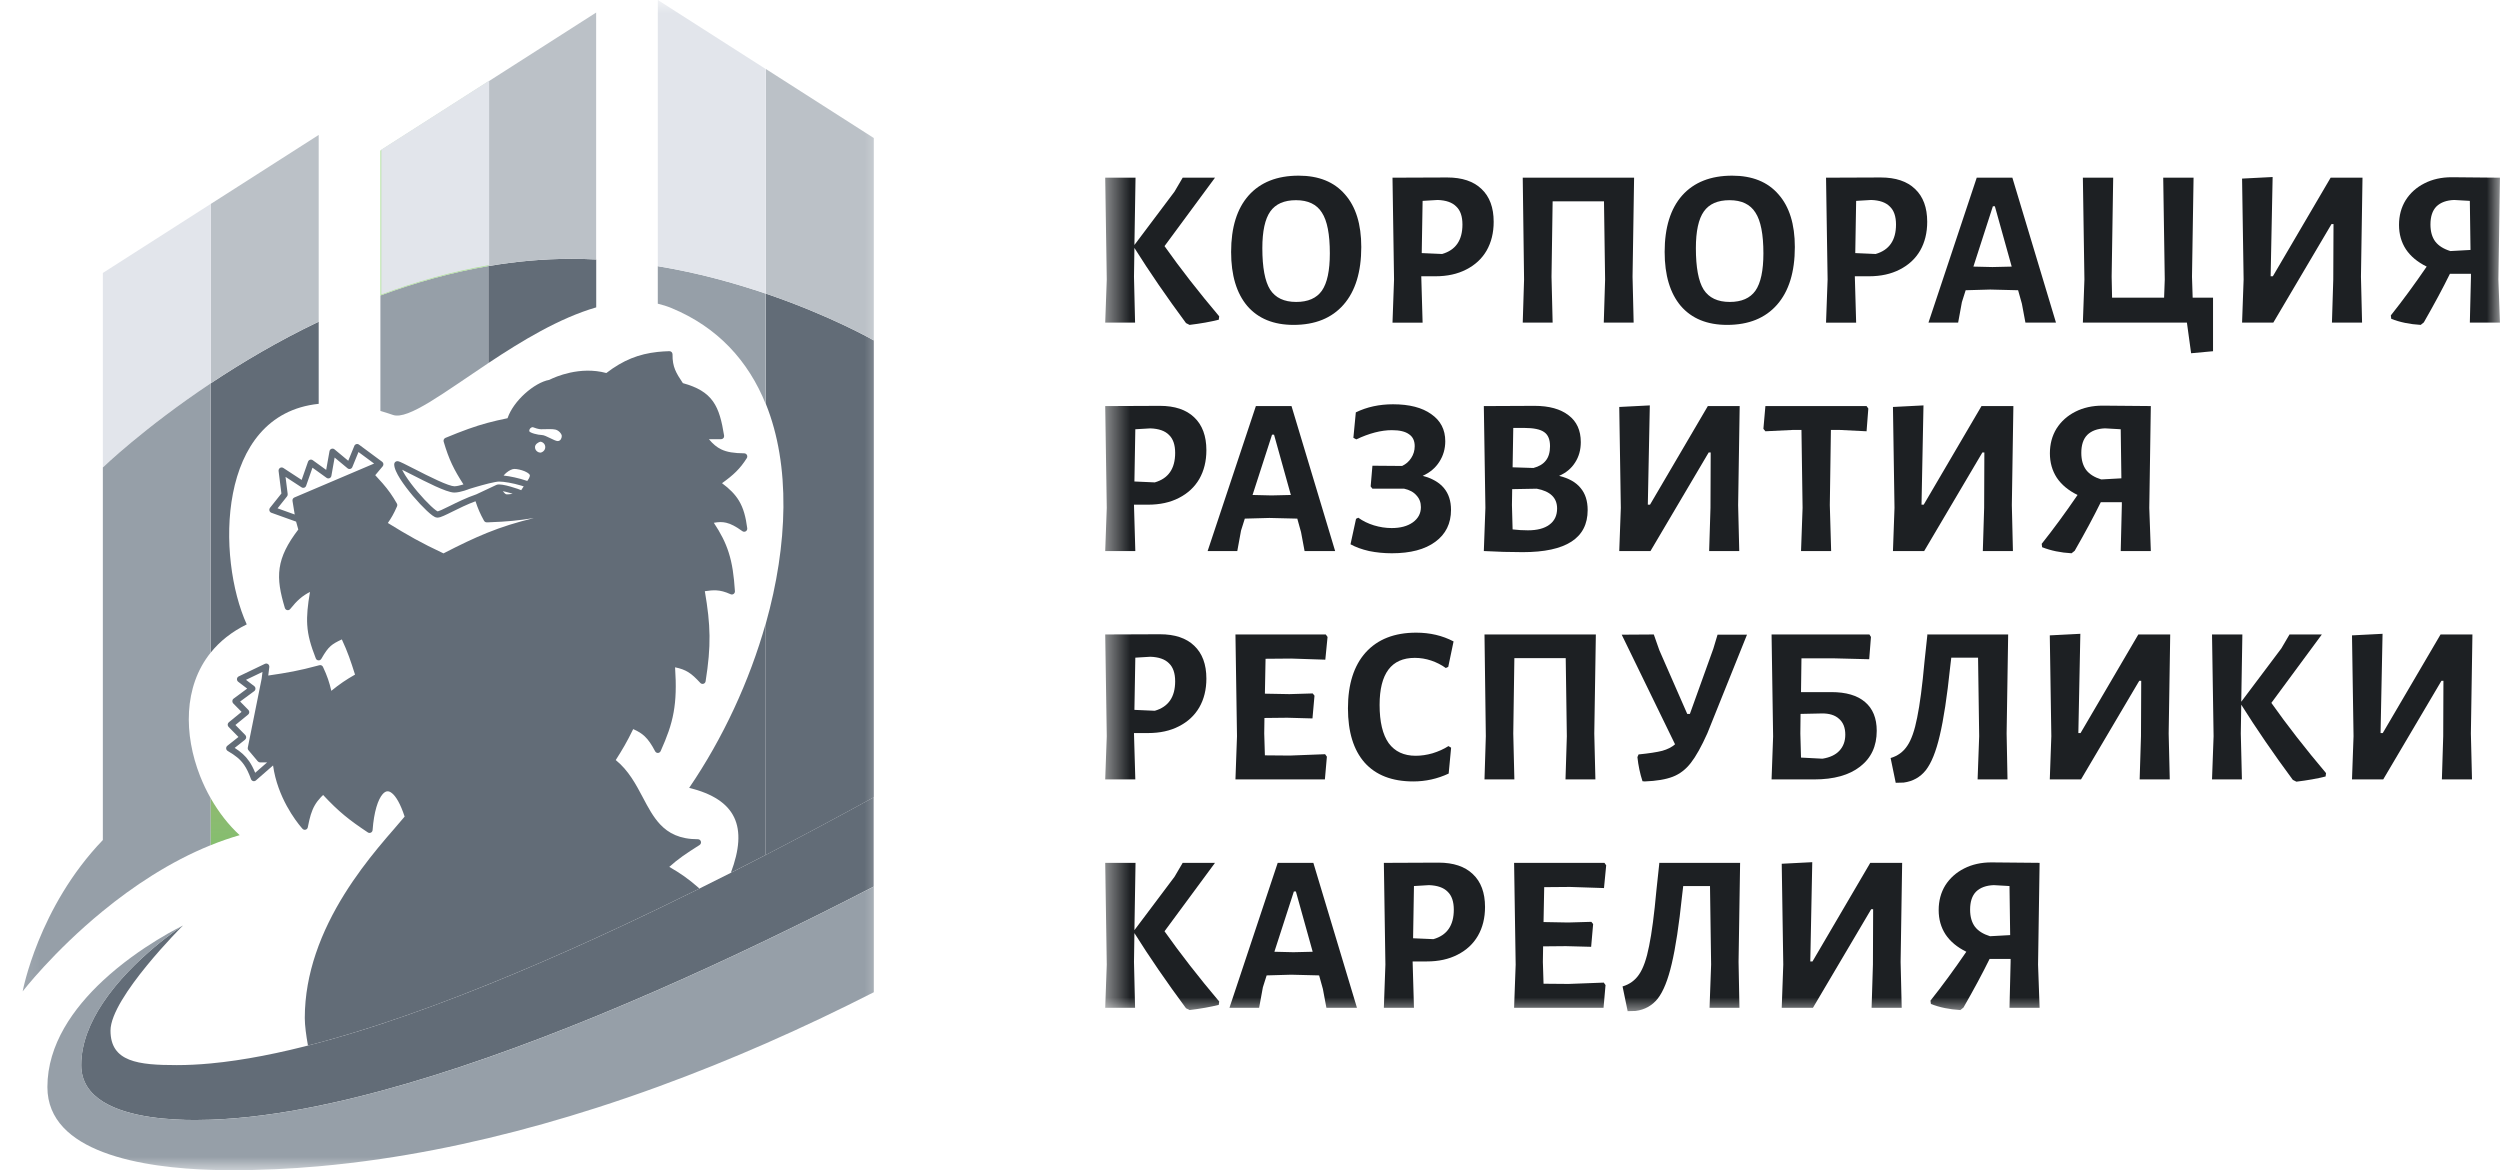 <?xml version="1.0" encoding="UTF-8"?> <svg xmlns="http://www.w3.org/2000/svg" width="94" height="44" viewBox="0 0 94 44" fill="none"><g clip-path="url(#clip0_578_1271)"><mask id="mask0_578_1271" style="mask-type:luminance" maskUnits="userSpaceOnUse" x="0" y="0" width="34" height="44"><path d="M33.5 0H0.145V44H33.5V0Z" fill="white"></path></mask><g mask="url(#mask0_578_1271)"><path d="M27.48 32.818C27.921 32.594 28.359 32.369 28.792 32.145V23.438C28.183 25.606 27.183 27.76 25.913 29.623C27.686 30.061 28.13 31.087 27.48 32.818Z" fill="#626C77"></path><path d="M28.797 32.145C30.214 31.411 31.578 30.68 32.855 29.979V12.799C32.855 12.799 31.246 11.874 28.797 11.04V15.19C29.728 17.5 29.626 20.482 28.797 23.437V32.145Z" fill="#626C77"></path><path d="M25.244 11.582C26.995 12.303 28.143 13.584 28.791 15.191V11.04C27.606 10.636 26.224 10.254 24.733 10.008V11.419C24.906 11.46 25.077 11.513 25.244 11.582Z" fill="#969FA8"></path><path d="M32.855 5.19L28.797 2.595V11.04C31.246 11.874 32.855 12.799 32.855 12.799V5.19Z" fill="#BBC1C7"></path><path d="M28.791 2.595L24.733 0V10.008C26.224 10.254 27.606 10.636 28.791 11.04V2.595Z" fill="#E2E5EB"></path><path d="M18.36 10.005V13.653C19.609 12.823 21.03 11.959 22.418 11.557V9.756C22.111 9.74 21.802 9.732 21.49 9.732C20.426 9.732 19.38 9.83 18.36 10.005Z" fill="#626C77"></path><path d="M14.303 11.11V15.451C14.457 15.496 14.615 15.546 14.777 15.602C15.343 15.798 16.699 14.757 18.361 13.653V10.004C16.948 10.246 15.587 10.634 14.303 11.11Z" fill="#969FA8"></path><path d="M22.415 0.472L18.357 3.067V10.005C19.377 9.83 20.423 9.732 21.487 9.732C21.799 9.732 22.108 9.74 22.415 9.755V0.472Z" fill="#BBC1C7"></path><path d="M18.361 3.067L14.303 5.662V11.11C15.587 10.634 16.948 10.246 18.361 10.005V3.067Z" fill="#AEDF98"></path><path d="M18.392 3.032L14.335 5.627V11.075C15.619 10.599 16.98 10.211 18.392 9.969V3.032Z" fill="#E2E5EB"></path><path d="M7.925 24.535C8.26 24.119 8.705 23.758 9.277 23.477C8.15 20.999 8.121 15.585 11.983 15.184V12.095C10.458 12.823 9.087 13.638 7.925 14.412V24.535Z" fill="#626C77"></path><path d="M11.983 5.073L7.925 7.668V14.412C9.087 13.638 10.458 12.824 11.983 12.095V5.073Z" fill="#BBC1C7"></path><path d="M7.925 7.667L3.867 10.263V17.576C3.867 17.576 5.404 16.09 7.925 14.412V7.667Z" fill="#E2E5EB"></path><path d="M7.924 31.778C6.375 32.404 4.991 33.336 3.867 34.256C2.001 35.783 0.852 37.276 0.852 37.276C0.852 37.276 1.436 34.115 3.867 31.585V17.577C3.867 17.577 5.404 16.091 7.924 14.412V24.535C6.89 25.82 6.913 27.625 7.522 29.176C7.636 29.467 7.772 29.75 7.924 30.018V31.778Z" fill="#969FA8"></path><path d="M7.925 30.018V31.778C8.279 31.635 8.641 31.509 9.011 31.402C8.597 31.022 8.227 30.547 7.925 30.018Z" fill="url(#paint0_linear_578_1271)"></path><path d="M4.155 38.751C4.155 39.93 5.198 40.048 6.647 40.048C7.054 40.048 7.48 40.027 7.923 39.985C9.157 39.869 10.524 39.599 11.981 39.208C12.732 39.006 13.507 38.773 14.3 38.512C15.612 38.08 16.974 37.574 18.358 37.016C19.698 36.474 21.059 35.884 22.416 35.264C23.191 34.91 23.966 34.545 24.734 34.175C25.661 33.729 26.579 33.275 27.48 32.818C27.922 32.594 28.36 32.369 28.792 32.145C30.209 31.411 31.573 30.68 32.85 29.979V33.335C31.575 33.994 30.212 34.677 28.792 35.358C27.479 35.989 26.118 36.618 24.734 37.224C23.967 37.56 23.192 37.889 22.416 38.208C21.063 38.762 19.703 39.285 18.358 39.756C16.981 40.239 15.62 40.668 14.3 41.024C13.511 41.236 12.736 41.422 11.981 41.578C10.546 41.873 9.181 42.058 7.923 42.102C7.727 42.109 7.534 42.113 7.343 42.113C6.453 42.113 4.839 42.034 3.865 41.42C3.38 41.114 3.053 40.676 3.053 40.048C3.053 39.225 3.39 38.428 3.865 37.714C4.988 36.024 6.879 34.799 6.879 34.799C6.879 34.799 4.155 37.512 4.155 38.751Z" fill="#626C77"></path><path d="M18.362 42.794C19.743 42.465 21.099 42.081 22.42 41.657C23.206 41.405 23.98 41.139 24.739 40.862C26.147 40.348 27.505 39.798 28.797 39.232C30.237 38.6 31.596 37.95 32.855 37.308V33.335C31.579 33.994 30.216 34.677 28.797 35.358C27.483 35.989 26.122 36.618 24.739 37.224C23.971 37.56 23.197 37.889 22.42 38.208C21.067 38.762 19.707 39.285 18.362 39.757C16.985 40.239 15.624 40.668 14.304 41.024C13.515 41.236 12.74 41.422 11.985 41.578C10.55 41.873 9.185 42.058 7.927 42.102C7.731 42.109 7.538 42.113 7.347 42.113C6.457 42.113 4.843 42.034 3.869 41.42C3.384 41.114 3.057 40.676 3.057 40.048C3.057 39.225 3.395 38.428 3.869 37.714C4.992 36.024 6.884 34.799 6.884 34.799C6.884 34.799 5.279 35.56 3.869 36.873C2.766 37.901 1.782 39.268 1.782 40.874C1.782 42.115 2.685 42.865 3.869 43.317C5.155 43.809 6.773 43.95 7.927 43.987C8.236 43.998 8.512 44 8.739 44C9.823 44 10.906 43.949 11.985 43.853C12.761 43.784 13.535 43.692 14.304 43.579C15.673 43.378 17.029 43.112 18.362 42.794Z" fill="#969FA8"></path><path fill-rule="evenodd" clip-rule="evenodd" d="M11.982 39.207C12.733 39.005 13.508 38.772 14.3 38.511C15.613 38.08 16.975 37.574 18.358 37.015C19.699 36.474 21.06 35.883 22.416 35.264C23.192 34.909 23.967 34.545 24.735 34.175C25.222 33.941 25.706 33.704 26.187 33.466L26.291 33.414C26.284 33.4 26.275 33.387 26.263 33.376C25.877 33.039 25.588 32.839 25.165 32.594C25.5 32.295 25.784 32.099 26.303 31.773C26.347 31.745 26.368 31.691 26.354 31.64C26.34 31.59 26.294 31.555 26.242 31.555C25.551 31.555 25.131 31.326 24.819 30.994C24.56 30.717 24.372 30.365 24.172 29.986L24.167 29.976C23.91 29.491 23.632 28.966 23.152 28.578C23.407 28.178 23.573 27.897 23.808 27.414C23.991 27.494 24.126 27.577 24.242 27.687C24.379 27.816 24.496 27.988 24.633 28.248C24.654 28.288 24.695 28.312 24.739 28.311C24.783 28.309 24.822 28.282 24.841 28.241C25.075 27.717 25.24 27.281 25.329 26.779C25.413 26.311 25.43 25.79 25.383 25.091C25.593 25.133 25.742 25.191 25.87 25.268C26.027 25.363 26.159 25.492 26.332 25.678C26.362 25.711 26.408 25.723 26.45 25.71C26.493 25.697 26.524 25.661 26.531 25.616C26.743 24.278 26.721 23.511 26.502 22.229C26.672 22.204 26.807 22.19 26.939 22.198C27.097 22.207 27.257 22.247 27.471 22.343C27.508 22.36 27.551 22.356 27.584 22.332C27.617 22.308 27.636 22.269 27.633 22.228C27.595 21.643 27.533 21.195 27.399 20.776C27.28 20.401 27.104 20.054 26.84 19.657C27.02 19.622 27.166 19.622 27.305 19.655C27.486 19.697 27.669 19.797 27.915 19.973C27.953 20 28.002 20.001 28.042 19.977C28.081 19.953 28.103 19.907 28.096 19.86C28.04 19.435 27.955 19.111 27.786 18.829C27.639 18.585 27.434 18.38 27.148 18.168C27.578 17.859 27.824 17.63 28.079 17.227C28.102 17.191 28.104 17.145 28.084 17.107C28.064 17.069 28.025 17.046 27.983 17.045C27.596 17.041 27.334 17 27.118 16.896C26.954 16.818 26.809 16.698 26.655 16.514H27.112C27.146 16.514 27.178 16.499 27.2 16.473C27.223 16.446 27.232 16.411 27.226 16.377C27.138 15.837 27.038 15.414 26.806 15.089C26.575 14.766 26.225 14.557 25.676 14.406C25.543 14.208 25.448 14.058 25.384 13.901C25.318 13.739 25.284 13.566 25.287 13.323C25.287 13.291 25.274 13.26 25.252 13.237C25.229 13.215 25.199 13.203 25.167 13.204C25.014 13.208 24.866 13.218 24.723 13.233C24.023 13.31 23.439 13.534 22.798 14.026C22.674 13.992 22.55 13.969 22.43 13.955C21.944 13.898 21.496 13.983 21.171 14.08C21.009 14.129 20.876 14.181 20.783 14.222C20.737 14.242 20.7 14.259 20.675 14.272C20.666 14.276 20.659 14.28 20.653 14.283C20.369 14.333 20.027 14.536 19.735 14.801C19.454 15.056 19.2 15.384 19.083 15.725C18.807 15.782 18.565 15.837 18.328 15.901C17.856 16.029 17.407 16.191 16.749 16.464C16.694 16.487 16.665 16.549 16.682 16.607C16.882 17.285 17.068 17.658 17.426 18.213C17.414 18.217 17.401 18.221 17.388 18.225C17.285 18.256 17.168 18.284 17.083 18.284C17.04 18.284 16.961 18.266 16.846 18.225C16.735 18.186 16.603 18.131 16.46 18.065C16.173 17.935 15.85 17.77 15.577 17.63L15.576 17.63C15.425 17.552 15.288 17.482 15.184 17.432C15.132 17.407 15.086 17.385 15.05 17.37C15.031 17.363 15.014 17.356 14.998 17.351C14.986 17.347 14.963 17.34 14.938 17.34C14.874 17.34 14.822 17.393 14.822 17.458C14.822 17.539 14.85 17.629 14.889 17.716C14.928 17.806 14.983 17.905 15.047 18.007C15.177 18.211 15.349 18.437 15.527 18.648C15.705 18.858 15.89 19.055 16.045 19.201C16.122 19.273 16.194 19.335 16.254 19.379C16.285 19.401 16.314 19.42 16.343 19.435C16.367 19.447 16.404 19.463 16.445 19.463C16.484 19.463 16.524 19.453 16.561 19.442C16.599 19.43 16.641 19.413 16.686 19.393C16.776 19.354 16.886 19.299 17.007 19.239L17.009 19.238C17.257 19.115 17.56 18.965 17.879 18.847C17.975 19.136 18.051 19.312 18.199 19.58C18.221 19.619 18.261 19.642 18.304 19.64L18.362 19.639C19.085 19.614 19.479 19.572 20.056 19.481L20.056 19.484C19.407 19.644 18.884 19.805 18.315 20.035C17.834 20.23 17.322 20.473 16.675 20.807C15.828 20.409 15.35 20.137 14.583 19.664C14.715 19.473 14.804 19.323 14.928 19.04C14.943 19.005 14.941 18.965 14.923 18.933C14.757 18.64 14.606 18.427 14.387 18.174C14.305 18.079 14.214 17.979 14.109 17.867L14.388 17.535C14.409 17.51 14.419 17.477 14.416 17.444C14.412 17.412 14.395 17.382 14.369 17.363L13.497 16.717C13.468 16.696 13.431 16.689 13.397 16.699C13.363 16.709 13.335 16.734 13.322 16.767L13.094 17.325L12.577 16.895C12.545 16.868 12.502 16.861 12.463 16.875C12.425 16.89 12.396 16.924 12.389 16.965L12.264 17.668L11.759 17.303C11.729 17.282 11.691 17.275 11.657 17.287C11.622 17.298 11.595 17.325 11.582 17.359L11.342 18.045L10.653 17.595C10.615 17.57 10.566 17.57 10.528 17.594C10.49 17.619 10.47 17.663 10.475 17.709L10.581 18.555L10.152 19.094C10.129 19.124 10.121 19.164 10.131 19.201C10.141 19.238 10.168 19.267 10.204 19.28L11.133 19.613L11.216 19.91C10.799 20.456 10.581 20.901 10.515 21.358C10.447 21.825 10.54 22.289 10.711 22.86C10.724 22.901 10.758 22.933 10.8 22.941C10.842 22.949 10.885 22.933 10.912 22.899C11.167 22.579 11.373 22.399 11.655 22.257C11.569 22.765 11.53 23.142 11.552 23.494C11.577 23.899 11.682 24.264 11.874 24.756C11.89 24.798 11.928 24.827 11.973 24.83C12.017 24.834 12.059 24.811 12.082 24.772C12.227 24.52 12.322 24.387 12.437 24.287C12.537 24.2 12.658 24.133 12.853 24.042C13.077 24.523 13.182 24.84 13.349 25.365C13.011 25.558 12.777 25.715 12.458 25.975C12.382 25.651 12.307 25.423 12.144 25.075C12.12 25.024 12.064 24.997 12.01 25.012L11.985 25.018L11.952 25.027C11.248 25.217 10.806 25.296 10.086 25.4L10.126 25.081C10.131 25.039 10.113 24.996 10.079 24.971C10.044 24.946 9.999 24.942 9.961 24.96L8.976 25.432C8.939 25.449 8.914 25.485 8.91 25.526C8.906 25.568 8.923 25.608 8.955 25.633L9.294 25.891L8.783 26.269C8.755 26.289 8.738 26.321 8.736 26.355C8.733 26.389 8.745 26.423 8.769 26.448L9.083 26.767L8.605 27.157C8.579 27.178 8.563 27.209 8.561 27.242C8.56 27.276 8.572 27.309 8.595 27.332L8.966 27.71L8.548 28.041C8.518 28.065 8.501 28.103 8.504 28.142C8.506 28.181 8.528 28.216 8.562 28.236C8.853 28.406 9.034 28.55 9.179 28.76C9.273 28.896 9.354 29.065 9.438 29.295C9.451 29.331 9.481 29.359 9.518 29.369C9.554 29.378 9.593 29.369 9.622 29.344L10.267 28.781C10.433 29.98 11.127 30.872 11.322 31.102C11.338 31.122 11.351 31.137 11.361 31.147C11.365 31.152 11.369 31.156 11.371 31.159L11.374 31.162L11.375 31.163C11.405 31.196 11.45 31.208 11.492 31.196C11.534 31.184 11.565 31.149 11.574 31.105C11.577 31.086 11.581 31.067 11.585 31.048C11.617 30.888 11.649 30.751 11.686 30.63C11.767 30.371 11.874 30.178 12.065 29.975C12.091 29.948 12.119 29.92 12.149 29.891C12.738 30.523 13.13 30.833 13.831 31.299C13.866 31.322 13.909 31.325 13.946 31.306C13.983 31.288 14.007 31.251 14.01 31.209C14.035 30.868 14.085 30.579 14.152 30.35C14.219 30.12 14.302 29.957 14.387 29.86C14.45 29.788 14.508 29.759 14.558 29.753C14.606 29.748 14.666 29.764 14.74 29.825C14.889 29.946 15.057 30.223 15.214 30.704C15.121 30.818 14.999 30.959 14.853 31.127L14.853 31.128C14.668 31.34 14.448 31.593 14.211 31.882C13.417 32.85 12.421 34.225 11.872 35.862C11.619 36.616 11.46 37.426 11.46 38.278C11.46 38.56 11.514 38.948 11.578 39.305C11.579 39.307 11.579 39.31 11.58 39.313L11.692 39.283C11.788 39.258 11.885 39.233 11.982 39.207ZM9.869 25.265L9.838 25.519L9.317 28.11C9.31 28.146 9.32 28.183 9.343 28.21L9.691 28.623C9.713 28.649 9.745 28.665 9.779 28.665H10.045L9.595 29.057C9.526 28.888 9.453 28.747 9.369 28.625C9.225 28.416 9.053 28.267 8.824 28.121L9.212 27.814C9.238 27.793 9.255 27.762 9.257 27.728C9.259 27.694 9.246 27.661 9.223 27.637L8.851 27.259L9.329 26.869C9.355 26.848 9.371 26.817 9.373 26.784C9.375 26.75 9.362 26.717 9.339 26.694L9.029 26.378L9.557 25.988C9.587 25.966 9.604 25.931 9.605 25.893C9.605 25.856 9.588 25.82 9.558 25.798L9.249 25.562L9.869 25.265ZM10.998 18.834L11.081 19.345L10.436 19.113L10.792 18.665C10.812 18.64 10.821 18.608 10.817 18.576L10.736 17.93L11.339 18.324C11.369 18.343 11.406 18.348 11.439 18.337C11.473 18.325 11.499 18.298 11.511 18.264L11.749 17.585L12.279 17.967C12.312 17.991 12.353 17.995 12.39 17.98C12.427 17.965 12.453 17.932 12.46 17.892L12.582 17.204L13.068 17.608C13.096 17.632 13.134 17.64 13.169 17.631C13.205 17.622 13.234 17.597 13.248 17.562L13.479 16.996L14.066 17.43L11.067 18.706C11.018 18.727 10.989 18.78 10.998 18.834ZM19.886 17.991C19.911 17.945 19.924 17.905 19.924 17.871C19.924 17.865 19.92 17.845 19.885 17.813C19.851 17.782 19.798 17.75 19.731 17.721C19.597 17.664 19.436 17.632 19.338 17.632C19.262 17.632 19.145 17.686 19.038 17.776C18.998 17.81 18.963 17.846 18.936 17.881C19.181 17.906 19.51 17.977 19.796 18.074C19.805 18.078 19.815 18.081 19.825 18.084C19.846 18.056 19.866 18.027 19.883 17.997L19.886 17.991ZM19.135 18.585C19.073 18.59 19.039 18.587 19.029 18.584C19.021 18.581 19.002 18.571 18.974 18.545C18.951 18.524 18.927 18.497 18.904 18.468C18.974 18.481 19.056 18.501 19.14 18.525C19.177 18.535 19.214 18.547 19.25 18.558C19.259 18.561 19.268 18.563 19.276 18.566C19.262 18.569 19.247 18.571 19.233 18.573C19.198 18.578 19.165 18.582 19.135 18.585ZM18.657 18.236C18.698 18.216 18.745 18.214 18.778 18.215C18.816 18.216 18.859 18.221 18.904 18.228C18.993 18.243 19.099 18.268 19.202 18.298C19.29 18.322 19.377 18.35 19.454 18.377L19.467 18.381L19.48 18.386C19.485 18.388 19.49 18.39 19.495 18.392C19.531 18.405 19.566 18.418 19.597 18.431C19.63 18.384 19.663 18.333 19.691 18.288C19.658 18.277 19.625 18.266 19.59 18.256C19.282 18.164 18.952 18.107 18.764 18.107C18.697 18.107 18.557 18.134 18.385 18.175C18.215 18.217 18.029 18.27 17.884 18.312C17.812 18.333 17.751 18.352 17.707 18.365C17.686 18.372 17.669 18.377 17.657 18.381L17.643 18.385L17.64 18.386L17.632 18.389C17.622 18.393 17.609 18.398 17.591 18.405C17.557 18.417 17.509 18.434 17.455 18.451C17.349 18.483 17.204 18.52 17.083 18.52C16.998 18.52 16.886 18.489 16.77 18.448C16.65 18.406 16.511 18.347 16.365 18.281C16.073 18.148 15.746 17.98 15.474 17.841L15.473 17.841C15.337 17.771 15.216 17.709 15.12 17.662C15.151 17.727 15.192 17.8 15.242 17.879C15.364 18.071 15.529 18.288 15.703 18.494C15.876 18.699 16.055 18.889 16.202 19.027C16.276 19.096 16.34 19.151 16.389 19.187C16.414 19.205 16.433 19.217 16.447 19.224C16.449 19.225 16.451 19.226 16.453 19.227L16.455 19.226L16.456 19.226L16.458 19.226C16.466 19.224 16.477 19.221 16.491 19.217C16.518 19.208 16.553 19.194 16.595 19.176C16.679 19.139 16.784 19.087 16.907 19.026L16.91 19.025C17.182 18.89 17.537 18.714 17.91 18.587L18.657 18.236ZM20.314 16.608C20.247 16.628 20.116 16.697 20.116 16.812C20.116 16.957 20.251 17.019 20.314 17.019C20.376 17.019 20.502 16.947 20.502 16.812C20.502 16.678 20.385 16.608 20.314 16.608ZM19.899 16.203C19.899 16.131 19.955 16.064 20.034 16.062C20.099 16.088 20.251 16.14 20.342 16.14C20.37 16.14 20.407 16.139 20.449 16.138C20.587 16.134 20.782 16.128 20.882 16.152C21.014 16.182 21.123 16.318 21.123 16.393C21.123 16.467 21.083 16.584 20.967 16.584C20.911 16.584 20.803 16.531 20.692 16.477C20.571 16.418 20.447 16.357 20.376 16.357C20.241 16.357 19.899 16.276 19.899 16.203Z" fill="#626C77"></path></g></g><g clip-path="url(#clip1_578_1271)"><mask id="mask1_578_1271" style="mask-type:luminance" maskUnits="userSpaceOnUse" x="41" y="5" width="53" height="34"><path d="M94 5.875H41.5V38.125H94V5.875Z" fill="white"></path></mask><g mask="url(#mask1_578_1271)"><path d="M43.786 9.254C44.38 10.095 45.066 10.975 45.842 11.894L45.826 12.021C45.515 12.1 45.149 12.165 44.727 12.216L44.594 12.148C43.867 11.166 43.22 10.224 42.654 9.322L42.638 10.405L42.679 12.131H41.556L41.614 10.506L41.556 6.681H42.696L42.654 9.212L44.161 7.206L44.469 6.681H45.684L43.786 9.254Z" fill="#1D2023"></path><path d="M48.829 6.605C49.584 6.605 50.163 6.839 50.569 7.307C50.979 7.77 51.184 8.43 51.184 9.288C51.184 10.224 50.962 10.947 50.519 11.454C50.075 11.962 49.448 12.216 48.637 12.216C47.888 12.216 47.308 11.979 46.898 11.505C46.493 11.025 46.29 10.348 46.29 9.474C46.29 8.554 46.509 7.846 46.948 7.35C47.392 6.853 48.019 6.605 48.829 6.605ZM48.729 7.527C48.285 7.527 47.963 7.668 47.763 7.951C47.564 8.233 47.464 8.693 47.464 9.33C47.464 10.058 47.561 10.577 47.755 10.887C47.955 11.198 48.282 11.353 48.737 11.353C49.181 11.353 49.503 11.212 49.703 10.93C49.903 10.642 50.002 10.174 50.002 9.525C50.002 8.808 49.903 8.298 49.703 7.993C49.509 7.683 49.184 7.527 48.729 7.527Z" fill="#1D2023"></path><path d="M54.414 6.673C54.974 6.673 55.405 6.817 55.704 7.104C56.01 7.392 56.162 7.804 56.162 8.34C56.162 8.752 56.073 9.113 55.896 9.423C55.718 9.728 55.463 9.965 55.13 10.134C54.803 10.303 54.417 10.388 53.973 10.388H53.44V10.405L53.49 12.132H52.358L52.416 10.507L52.358 6.681L54.414 6.673ZM54.223 9.55C54.733 9.404 54.988 9.034 54.988 8.442C54.988 8.137 54.911 7.911 54.755 7.765C54.605 7.612 54.373 7.53 54.056 7.519L53.49 7.553L53.457 9.516L54.223 9.55Z" fill="#1D2023"></path><path d="M61.384 10.405L61.425 12.131H60.302L60.352 10.506L60.31 7.57H58.379L58.337 10.405L58.379 12.131H57.255L57.305 10.506L57.255 6.681H61.442L61.384 10.405Z" fill="#1D2023"></path><path d="M65.13 6.605C65.885 6.605 66.465 6.839 66.87 7.307C67.28 7.77 67.486 8.43 67.486 9.288C67.486 10.224 67.264 10.947 66.82 11.454C66.376 11.962 65.749 12.216 64.939 12.216C64.189 12.216 63.61 11.979 63.199 11.505C62.794 11.025 62.591 10.348 62.591 9.474C62.591 8.554 62.811 7.846 63.249 7.35C63.693 6.853 64.32 6.605 65.13 6.605ZM65.03 7.527C64.586 7.527 64.264 7.668 64.065 7.951C63.865 8.233 63.765 8.693 63.765 9.33C63.765 10.058 63.862 10.577 64.056 10.887C64.256 11.198 64.584 11.353 65.038 11.353C65.483 11.353 65.804 11.212 66.004 10.93C66.204 10.642 66.304 10.174 66.304 9.525C66.304 8.808 66.204 8.298 66.004 7.993C65.81 7.683 65.485 7.527 65.03 7.527Z" fill="#1D2023"></path><path d="M70.715 6.673C71.276 6.673 71.706 6.817 72.005 7.104C72.311 7.392 72.463 7.804 72.463 8.34C72.463 8.752 72.374 9.113 72.197 9.423C72.019 9.728 71.764 9.965 71.431 10.134C71.104 10.303 70.718 10.388 70.274 10.388H69.742V10.405L69.791 12.132H68.659L68.718 10.507L68.659 6.681L70.715 6.673ZM70.524 9.55C71.034 9.404 71.29 9.034 71.29 8.442C71.29 8.137 71.212 7.911 71.057 7.765C70.907 7.612 70.674 7.53 70.357 7.519L69.791 7.553L69.758 9.516L70.524 9.55Z" fill="#1D2023"></path><path d="M77.305 12.131H76.156L76.023 11.42L75.881 10.913L74.833 10.887L73.909 10.913L73.767 11.361L73.626 12.131H72.51L74.325 6.681H75.665L77.305 12.131ZM75.64 10.024L75.007 7.756H74.932L74.2 10.024L74.916 10.041L75.64 10.024Z" fill="#1D2023"></path><path d="M83.21 11.192V13.206L82.386 13.282L82.228 12.131H78.316L78.374 10.506L78.316 6.681H79.456L79.398 10.405L79.414 11.192H81.37L81.395 10.506L81.337 6.681H82.478L82.419 10.405L82.444 11.192H83.21Z" fill="#1D2023"></path><path d="M84.36 10.506L84.302 6.715L85.451 6.656L85.376 10.388H85.459L87.632 6.681H88.83L88.772 10.405L88.814 12.131H87.681L87.731 10.506L87.74 8.425H87.665L85.476 12.131H84.302L84.36 10.506Z" fill="#1D2023"></path><path d="M93.94 10.506L93.998 12.131H92.866L92.908 10.405V10.295H92.117C91.851 10.836 91.523 11.446 91.135 12.123L91.019 12.216C90.608 12.193 90.239 12.117 89.911 11.987L89.895 11.86C90.339 11.302 90.788 10.69 91.243 10.024C90.899 9.855 90.638 9.637 90.461 9.372C90.289 9.107 90.203 8.802 90.203 8.458C90.203 8.108 90.286 7.798 90.453 7.527C90.624 7.256 90.86 7.045 91.16 6.893C91.46 6.74 91.801 6.664 92.184 6.664L93.998 6.681L93.94 10.506ZM92.891 9.398L92.866 7.553L92.275 7.519C91.987 7.53 91.765 7.612 91.609 7.764C91.46 7.917 91.385 8.142 91.385 8.441C91.385 8.706 91.446 8.921 91.568 9.084C91.69 9.242 91.879 9.361 92.134 9.44L92.891 9.398Z" fill="#1D2023"></path><path d="M43.612 15.26C44.172 15.26 44.602 15.404 44.902 15.692C45.207 15.98 45.36 16.392 45.36 16.927C45.36 17.339 45.271 17.7 45.093 18.011C44.916 18.315 44.66 18.552 44.327 18.722C44 18.891 43.614 18.976 43.17 18.976H42.638V18.992L42.688 20.719H41.556L41.614 19.094L41.556 15.269L43.612 15.26ZM43.42 18.138C43.931 17.991 44.186 17.621 44.186 17.029C44.186 16.724 44.108 16.499 43.953 16.352C43.803 16.2 43.57 16.118 43.254 16.107L42.688 16.14L42.654 18.104L43.42 18.138Z" fill="#1D2023"></path><path d="M50.201 20.719H49.052L48.919 20.008L48.778 19.5L47.729 19.475L46.805 19.5L46.663 19.949L46.522 20.719H45.407L47.221 15.269H48.561L50.201 20.719ZM48.536 18.611L47.904 16.343H47.829L47.096 18.611L47.812 18.628L48.536 18.611Z" fill="#1D2023"></path><path d="M53.493 17.892C54.203 18.078 54.558 18.504 54.558 19.17C54.558 19.683 54.361 20.084 53.967 20.372C53.579 20.659 53.035 20.803 52.336 20.803C52.036 20.803 51.75 20.775 51.478 20.719C51.206 20.657 50.973 20.572 50.779 20.465L50.987 19.508L51.071 19.466C51.243 19.59 51.44 19.686 51.661 19.754C51.883 19.821 52.105 19.855 52.327 19.855C52.655 19.855 52.918 19.785 53.118 19.644C53.324 19.497 53.426 19.305 53.426 19.068C53.426 18.893 53.371 18.747 53.26 18.628C53.154 18.504 52.999 18.419 52.794 18.374H51.603L51.537 18.29L51.603 17.511L52.719 17.52C52.863 17.452 52.977 17.353 53.06 17.223C53.149 17.088 53.193 16.938 53.193 16.775C53.193 16.572 53.121 16.422 52.977 16.326C52.838 16.225 52.624 16.174 52.336 16.174C51.931 16.174 51.484 16.29 50.996 16.521L50.887 16.462L50.979 15.505C51.395 15.302 51.861 15.201 52.377 15.201C52.993 15.201 53.473 15.325 53.817 15.573C54.167 15.816 54.342 16.154 54.342 16.589C54.342 16.876 54.267 17.136 54.117 17.367C53.973 17.593 53.765 17.768 53.493 17.892Z" fill="#1D2023"></path><path d="M58.622 17.892C58.989 17.983 59.258 18.135 59.43 18.349C59.607 18.558 59.696 18.834 59.696 19.179C59.696 20.234 58.883 20.761 57.257 20.761C56.78 20.761 56.292 20.747 55.792 20.719L55.851 19.094L55.792 15.269L57.698 15.26C58.248 15.26 58.675 15.379 58.98 15.616C59.285 15.847 59.438 16.183 59.438 16.623C59.438 16.916 59.366 17.173 59.222 17.393C59.083 17.613 58.883 17.779 58.622 17.892ZM58.281 16.775C58.281 16.527 58.209 16.352 58.065 16.25C57.92 16.143 57.668 16.09 57.307 16.09H56.899L56.874 17.571L57.657 17.596C57.868 17.54 58.023 17.447 58.123 17.317C58.228 17.187 58.281 17.006 58.281 16.775ZM57.449 19.94C57.798 19.94 58.067 19.87 58.256 19.729C58.45 19.588 58.547 19.384 58.547 19.119C58.547 18.719 58.292 18.471 57.782 18.375L56.858 18.392L56.849 18.992L56.874 19.906C57.069 19.929 57.26 19.94 57.449 19.94Z" fill="#1D2023"></path><path d="M60.943 19.094L60.884 15.302L62.033 15.243L61.958 18.975H62.041L64.214 15.269H65.412L65.354 18.992L65.396 20.719H64.264L64.314 19.094L64.322 17.012H64.247L62.058 20.719H60.884L60.943 19.094Z" fill="#1D2023"></path><path d="M70.249 15.362L70.183 16.216L69.175 16.166H68.842L68.801 18.992L68.851 20.719H67.719L67.777 19.094L67.735 16.166H67.402L66.379 16.216L66.304 16.123L66.379 15.269H70.183L70.249 15.362Z" fill="#1D2023"></path><path d="M71.233 19.094L71.175 15.302L72.323 15.243L72.249 18.975H72.332L74.504 15.269H75.703L75.645 18.992L75.686 20.719H74.554L74.604 19.094L74.612 17.012H74.538L72.349 20.719H71.175L71.233 19.094Z" fill="#1D2023"></path><path d="M80.813 19.094L80.871 20.719H79.739L79.781 18.992V18.882H78.99C78.724 19.424 78.396 20.033 78.008 20.71L77.891 20.803C77.481 20.781 77.112 20.704 76.784 20.575L76.768 20.448C77.212 19.889 77.661 19.277 78.116 18.611C77.772 18.442 77.511 18.225 77.334 17.96C77.162 17.694 77.076 17.39 77.076 17.046C77.076 16.696 77.159 16.386 77.325 16.115C77.497 15.844 77.733 15.632 78.033 15.48C78.332 15.328 78.674 15.252 79.057 15.252L80.871 15.268L80.813 19.094ZM79.764 17.985L79.739 16.14L79.148 16.106C78.86 16.117 78.638 16.199 78.482 16.352C78.332 16.504 78.257 16.73 78.257 17.029C78.257 17.294 78.319 17.508 78.441 17.672C78.563 17.83 78.751 17.948 79.007 18.027L79.764 17.985Z" fill="#1D2023"></path><path d="M43.612 23.848C44.172 23.848 44.602 23.991 44.902 24.279C45.207 24.567 45.36 24.979 45.36 25.515C45.36 25.927 45.271 26.288 45.093 26.598C44.916 26.903 44.66 27.14 44.327 27.309C44 27.478 43.614 27.563 43.17 27.563H42.638V27.58L42.688 29.306H41.556L41.614 27.681L41.556 23.856L43.612 23.848ZM43.42 26.725C43.931 26.578 44.186 26.209 44.186 25.616C44.186 25.312 44.108 25.086 43.953 24.939C43.803 24.787 43.57 24.705 43.254 24.694L42.688 24.728L42.654 26.691L43.42 26.725Z" fill="#1D2023"></path><path d="M49.824 28.358L49.891 28.451L49.816 29.306H46.453L46.511 27.681L46.453 23.856H49.849L49.916 23.949L49.832 24.804L48.55 24.762L47.585 24.77L47.56 26.082L48.484 26.099L49.358 26.073L49.425 26.158L49.349 27.013L48.401 26.987L47.543 26.996L47.535 27.58L47.56 28.401L48.501 28.409L49.824 28.358Z" fill="#1D2023"></path><path d="M53.247 23.788C53.769 23.788 54.237 23.898 54.654 24.118L54.454 25.075L54.362 25.117C54.196 24.998 54.013 24.905 53.813 24.837C53.613 24.77 53.408 24.736 53.197 24.736C52.315 24.736 51.873 25.326 51.873 26.505C51.873 27.142 51.987 27.622 52.215 27.943C52.448 28.259 52.786 28.417 53.23 28.417C53.436 28.417 53.646 28.386 53.863 28.324C54.085 28.256 54.285 28.166 54.462 28.053L54.562 28.113L54.47 29.086C54.049 29.283 53.605 29.382 53.139 29.382C52.34 29.382 51.729 29.145 51.307 28.671C50.891 28.197 50.683 27.517 50.683 26.632C50.683 25.729 50.905 25.029 51.349 24.533C51.799 24.036 52.431 23.788 53.247 23.788Z" fill="#1D2023"></path><path d="M59.945 27.58L59.987 29.306H58.863L58.913 27.681L58.871 24.745H56.94L56.899 27.58L56.94 29.306H55.817L55.867 27.681L55.817 23.856H60.004L59.945 27.58Z" fill="#1D2023"></path><path d="M65.687 23.864L64.197 27.571C63.975 28.068 63.767 28.44 63.573 28.688C63.384 28.931 63.16 29.103 62.899 29.204C62.638 29.306 62.286 29.365 61.842 29.382L61.758 29.374C61.664 29.086 61.6 28.784 61.567 28.468L61.609 28.367C62.003 28.327 62.3 28.282 62.499 28.231C62.699 28.175 62.86 28.093 62.982 27.986L60.976 23.864L62.183 23.856L62.391 24.448L63.44 26.843H63.54L64.422 24.389L64.58 23.864H65.687Z" fill="#1D2023"></path><path d="M68.858 26.023C69.413 26.023 69.835 26.147 70.124 26.395C70.418 26.643 70.565 27.004 70.565 27.478C70.565 28.054 70.357 28.502 69.94 28.824C69.53 29.145 68.955 29.306 68.217 29.306H66.611L66.669 27.69L66.611 23.856H70.29L70.348 23.949L70.282 24.787L68.933 24.753H67.735L67.718 26.023H68.858ZM68.525 28.527C68.803 28.482 69.014 28.384 69.158 28.231C69.308 28.073 69.383 27.87 69.383 27.622C69.383 27.362 69.305 27.165 69.15 27.03C69 26.889 68.781 26.821 68.492 26.826L67.701 26.843L67.693 27.58L67.718 28.485L68.525 28.527Z" fill="#1D2023"></path><path d="M75.449 27.58L75.482 29.306H74.358L74.417 27.681L74.375 24.728H73.368L73.326 25.083C73.21 26.195 73.079 27.052 72.935 27.656C72.796 28.254 72.622 28.688 72.411 28.959C72.2 29.224 71.922 29.379 71.578 29.425L71.279 29.433L71.087 28.502C71.354 28.423 71.562 28.271 71.712 28.045C71.867 27.819 71.992 27.464 72.086 26.979C72.186 26.494 72.278 25.794 72.361 24.88L72.469 23.873L72.461 23.856H75.507L75.449 27.58Z" fill="#1D2023"></path><path d="M77.13 27.681L77.072 23.89L78.221 23.831L78.146 27.563H78.229L80.401 23.856H81.6L81.542 27.58L81.583 29.306H80.451L80.501 27.681L80.51 25.599H80.435L78.246 29.306H77.072L77.13 27.681Z" fill="#1D2023"></path><path d="M85.403 26.429C85.997 27.269 86.682 28.149 87.459 29.069L87.442 29.196C87.132 29.275 86.765 29.34 86.344 29.391L86.21 29.323C85.484 28.341 84.837 27.399 84.271 26.496L84.254 27.58L84.296 29.306H83.172L83.231 27.681L83.172 23.856H84.313L84.271 26.386L85.778 24.381L86.086 23.856H87.301L85.403 26.429Z" fill="#1D2023"></path><path d="M88.493 27.681L88.435 23.89L89.584 23.831L89.509 27.563H89.592L91.765 23.856H92.963L92.905 27.58L92.947 29.306H91.815L91.865 27.681L91.873 25.599H91.798L89.609 29.306H88.435L88.493 27.681Z" fill="#1D2023"></path><path d="M43.786 35.016C44.38 35.857 45.066 36.737 45.842 37.657L45.826 37.783C45.515 37.862 45.149 37.927 44.727 37.978L44.594 37.91C43.867 36.929 43.22 35.986 42.654 35.084L42.638 36.167L42.679 37.894H41.556L41.614 36.269L41.556 32.443H42.696L42.654 34.974L44.161 32.968L44.469 32.443H45.684L43.786 35.016Z" fill="#1D2023"></path><path d="M51.022 37.894H49.873L49.74 37.183L49.599 36.675L48.55 36.649L47.626 36.675L47.484 37.123L47.343 37.894H46.227L48.042 32.443H49.382L51.022 37.894ZM49.357 35.786L48.725 33.518H48.65L47.917 35.786L48.633 35.803L49.357 35.786Z" fill="#1D2023"></path><path d="M54.089 32.435C54.649 32.435 55.079 32.579 55.379 32.867C55.684 33.154 55.837 33.566 55.837 34.102C55.837 34.514 55.748 34.875 55.57 35.185C55.393 35.49 55.138 35.727 54.805 35.896C54.477 36.066 54.092 36.15 53.648 36.15H53.115V36.167L53.165 37.894H52.033L52.091 36.269L52.033 32.444L54.089 32.435ZM53.897 35.312C54.408 35.166 54.663 34.796 54.663 34.204C54.663 33.899 54.585 33.673 54.43 33.527C54.28 33.374 54.047 33.293 53.731 33.281L53.165 33.315L53.132 35.279L53.897 35.312Z" fill="#1D2023"></path><path d="M60.301 36.946L60.368 37.039L60.293 37.894H56.93L56.989 36.269L56.93 32.443H60.326L60.393 32.536L60.31 33.391L59.028 33.349L58.062 33.357L58.037 34.669L58.961 34.686L59.835 34.661L59.902 34.745L59.827 35.6L58.878 35.575L58.021 35.583L58.012 36.167L58.037 36.988L58.978 36.996L60.301 36.946Z" fill="#1D2023"></path><path d="M65.37 36.167L65.403 37.894H64.279L64.338 36.269L64.296 33.315H63.289L63.247 33.67C63.131 34.782 63 35.64 62.856 36.243C62.717 36.841 62.542 37.276 62.332 37.547C62.121 37.812 61.843 37.967 61.499 38.012L61.2 38.02L61.008 37.09C61.275 37.011 61.483 36.858 61.633 36.633C61.788 36.407 61.913 36.051 62.007 35.566C62.107 35.081 62.199 34.381 62.282 33.467L62.39 32.46L62.382 32.443H65.428L65.37 36.167Z" fill="#1D2023"></path><path d="M67.051 36.269L66.993 32.477L68.141 32.418L68.067 36.15H68.15L70.322 32.443H71.521L71.463 36.167L71.504 37.894H70.372L70.422 36.269L70.43 34.187H70.356L68.166 37.894H66.993L67.051 36.269Z" fill="#1D2023"></path><path d="M76.631 36.268L76.689 37.893H75.557L75.599 36.167V36.057H74.808C74.542 36.599 74.214 37.208 73.826 37.885L73.709 37.978C73.299 37.955 72.93 37.879 72.602 37.749L72.586 37.623C73.03 37.064 73.479 36.452 73.934 35.786C73.59 35.617 73.329 35.4 73.152 35.134C72.98 34.869 72.894 34.565 72.894 34.22C72.894 33.871 72.977 33.56 73.143 33.289C73.315 33.019 73.551 32.807 73.851 32.655C74.15 32.502 74.492 32.426 74.875 32.426L76.689 32.443L76.631 36.268ZM75.582 35.16L75.557 33.315L74.966 33.281C74.678 33.292 74.456 33.374 74.3 33.526C74.15 33.679 74.076 33.904 74.076 34.203C74.076 34.469 74.137 34.683 74.259 34.847C74.381 35.005 74.569 35.123 74.825 35.202L75.582 35.16Z" fill="#1D2023"></path></g></g><defs><linearGradient id="paint0_linear_578_1271" x1="8.468" y1="30.018" x2="8.468" y2="31.778" gradientUnits="userSpaceOnUse"><stop stop-color="#8FB971"></stop><stop offset="1" stop-color="#85BE6F"></stop></linearGradient><clipPath id="clip0_578_1271"><rect width="33.355" height="44" fill="white" transform="translate(0.145)"></rect></clipPath><clipPath id="clip1_578_1271"><rect width="52.5" height="33" fill="white" transform="translate(41.5 5.5)"></rect></clipPath></defs></svg> 